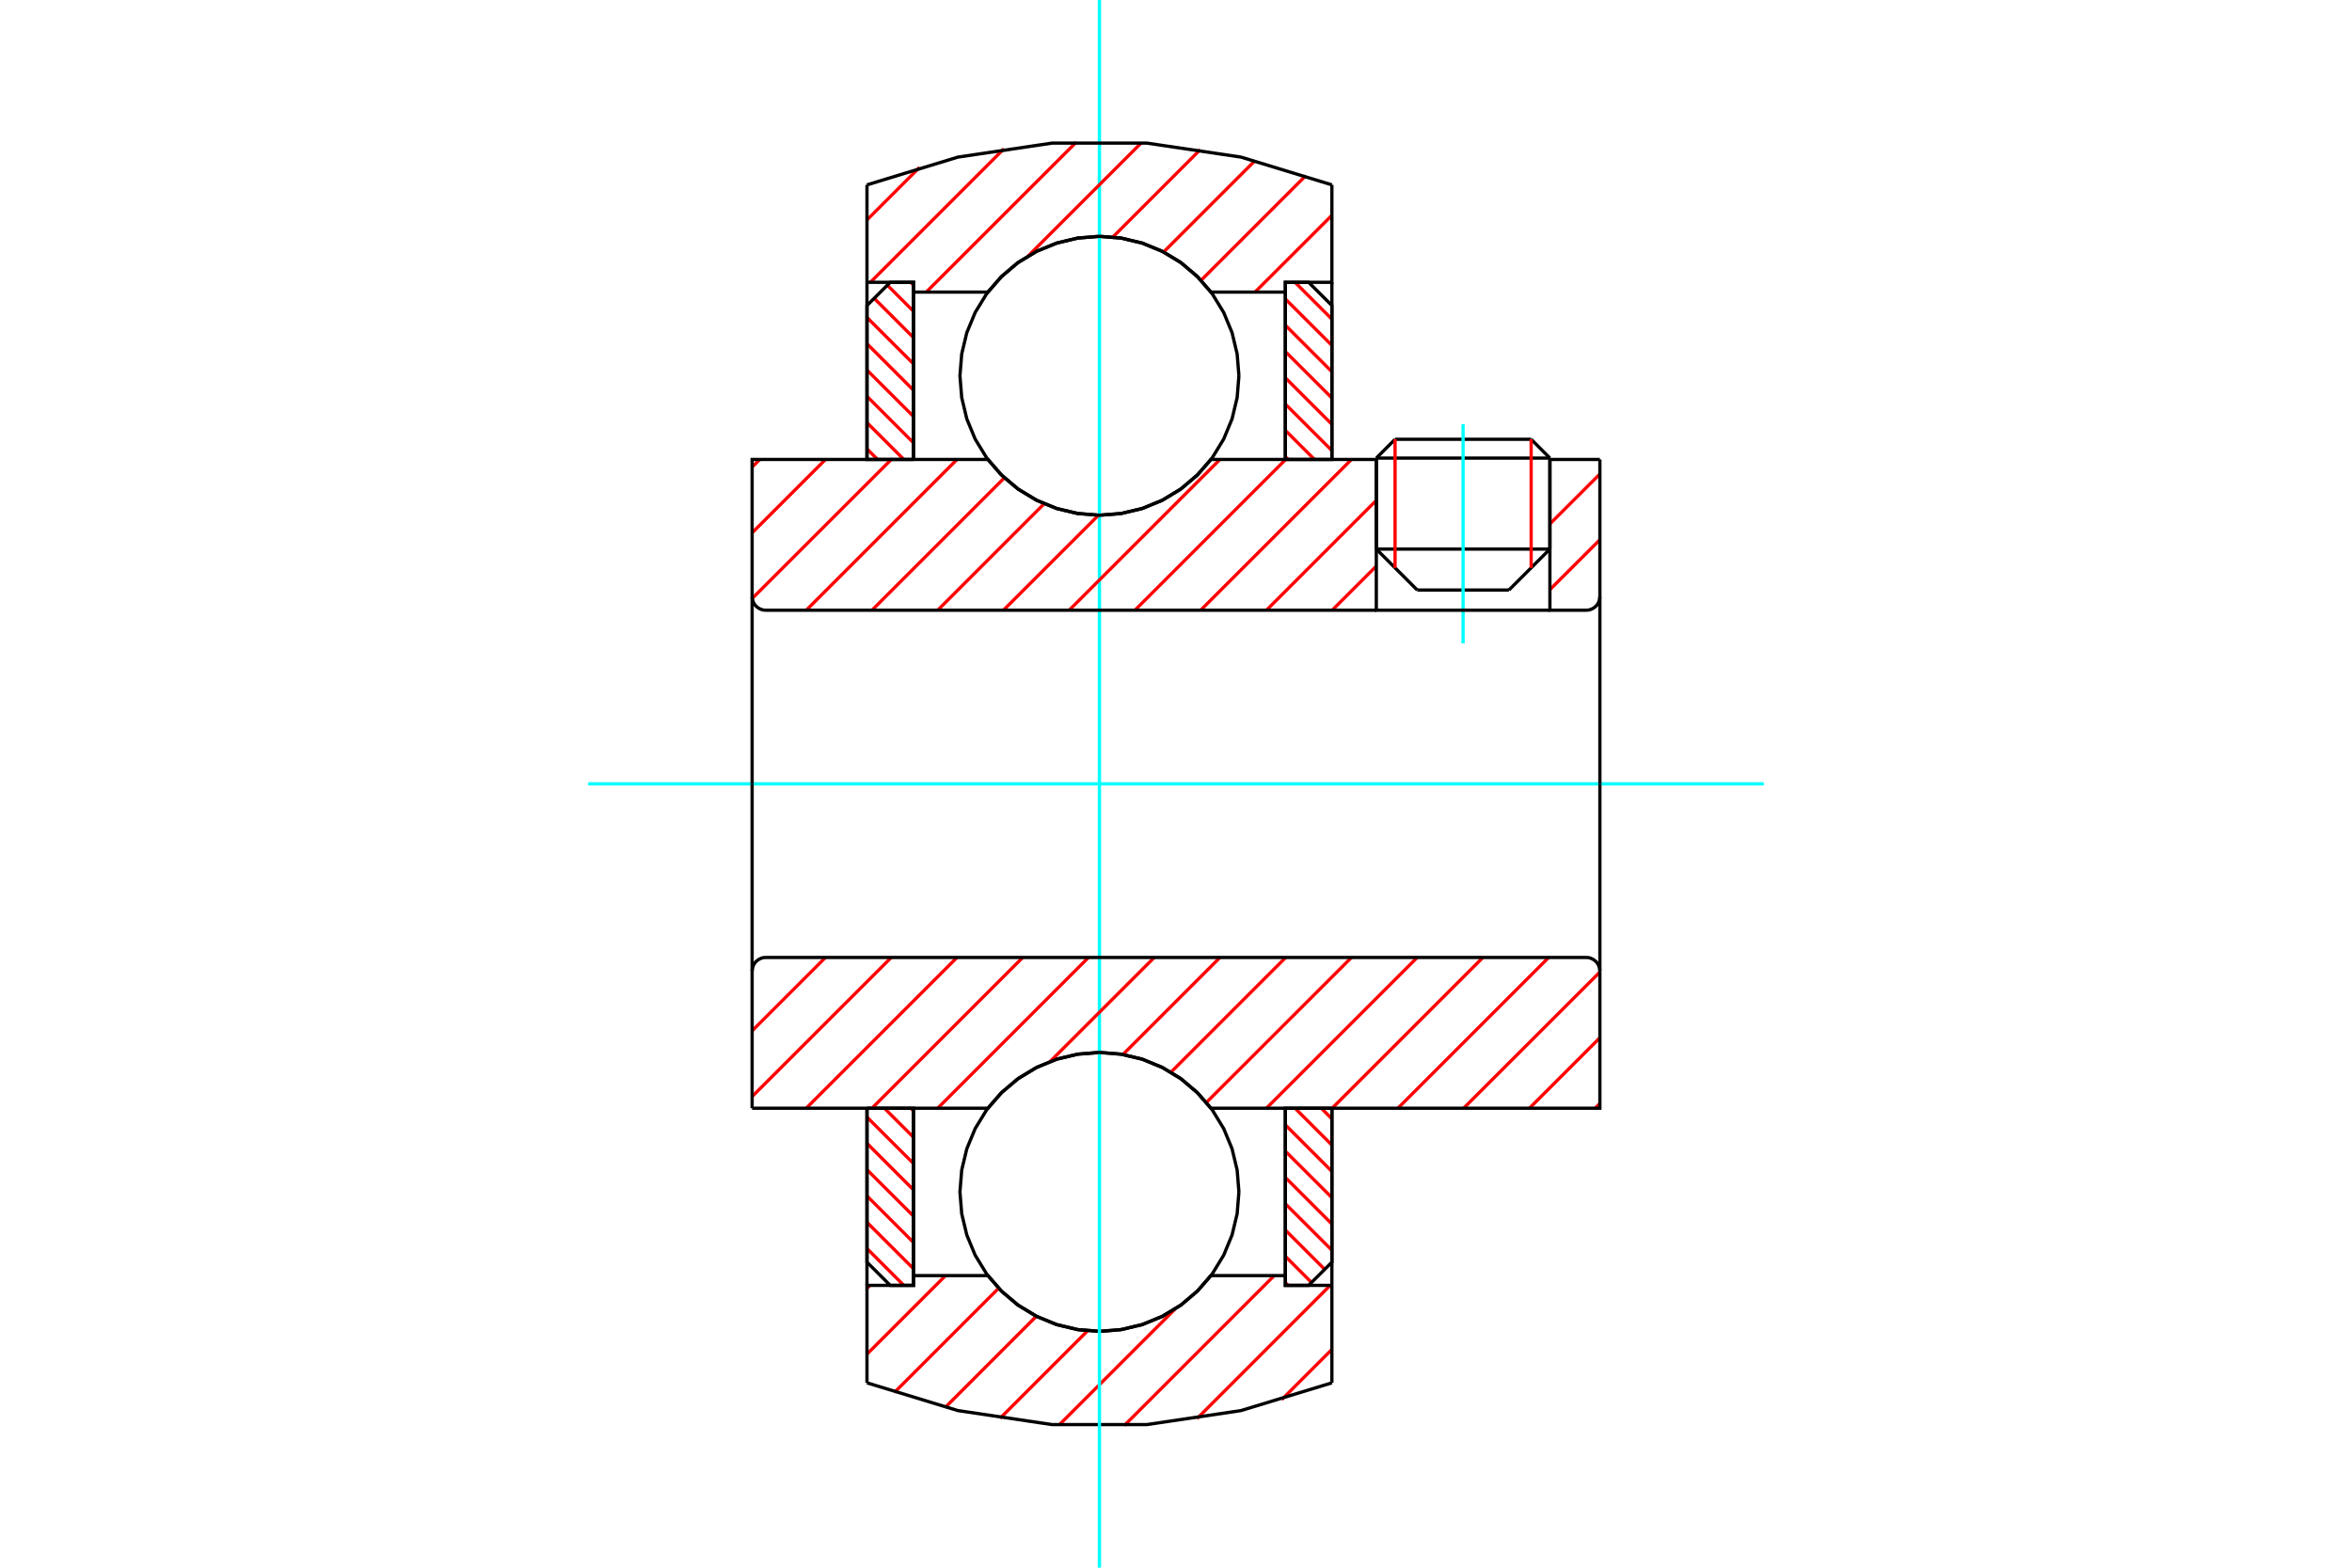 <?xml version="1.0" standalone="no"?>
<!DOCTYPE svg PUBLIC "-//W3C//DTD SVG 1.1//EN"
	"http://www.w3.org/Graphics/SVG/1.1/DTD/svg11.dtd">
<svg xmlns="http://www.w3.org/2000/svg" height="100%" width="100%" viewBox="0 0 36000 24000">
	<rect x="-1800" y="-1200" width="39600" height="26400" style="fill:#FFF"/>
	<g style="fill:none; fill-rule:evenodd" transform="matrix(1 0 0 1 0 0)">
		<g style="fill:none; stroke:#000; stroke-width:50; shape-rendering:geometricPrecision">
			<line x1="23723" y1="7013" x2="21066" y2="7013"/>
			<line x1="21353" y1="6725" x2="23436" y2="6725"/>
			<line x1="21066" y1="8406" x2="23723" y2="8406"/>
			<line x1="23096" y1="9033" x2="21693" y2="9033"/>
			<line x1="21353" y1="6725" x2="21066" y2="7013"/>
			<line x1="23723" y1="7013" x2="23436" y2="6725"/>
			<line x1="23096" y1="9033" x2="23723" y2="8406"/>
			<line x1="21066" y1="8406" x2="21693" y2="9033"/>
			<line x1="21066" y1="7013" x2="21066" y2="8406"/>
			<line x1="23723" y1="8406" x2="23723" y2="7013"/>
		</g>
		<g style="fill:none; stroke:#0FF; stroke-width:50; shape-rendering:geometricPrecision">
			<line x1="22394" y1="9850" x2="22394" y2="6494"/>
		</g>
		<g style="fill:none; stroke:#F00; stroke-width:50; shape-rendering:geometricPrecision">
			<line x1="23436" y1="6725" x2="23436" y2="8694"/>
			<line x1="21353" y1="8694" x2="21353" y2="6725"/>
			<line x1="13270" y1="19114" x2="13834" y2="19678"/>
			<line x1="13270" y1="18712" x2="13982" y2="19423"/>
			<line x1="13270" y1="18309" x2="13982" y2="19021"/>
			<line x1="13270" y1="17907" x2="13982" y2="18618"/>
			<line x1="13270" y1="17504" x2="13982" y2="18216"/>
			<line x1="13270" y1="17102" x2="13982" y2="17813"/>
			<line x1="13537" y1="16966" x2="13982" y2="17411"/>
			<line x1="13940" y1="16966" x2="13982" y2="17008"/>
		</g>
		<g style="fill:none; stroke:#000; stroke-width:50; shape-rendering:geometricPrecision">
			<polyline points="13270,16966 13270,19323 13626,19678 13982,19678 13982,16966 13270,16966"/>
		</g>
		<g style="fill:none; stroke:#0FF; stroke-width:50; shape-rendering:geometricPrecision">
			<line x1="9003" y1="12000" x2="26997" y2="12000"/>
		</g>
		<g style="fill:none; stroke:#F00; stroke-width:50; shape-rendering:geometricPrecision">
			<line x1="13270" y1="6872" x2="13432" y2="7034"/>
			<line x1="13270" y1="6470" x2="13834" y2="7034"/>
			<line x1="13270" y1="6067" x2="13982" y2="6779"/>
			<line x1="13270" y1="5665" x2="13982" y2="6376"/>
			<line x1="13270" y1="5262" x2="13982" y2="5974"/>
			<line x1="13270" y1="4860" x2="13982" y2="5571"/>
			<line x1="13380" y1="4567" x2="13982" y2="5169"/>
			<line x1="13582" y1="4366" x2="13982" y2="4766"/>
			<line x1="13940" y1="4322" x2="13982" y2="4364"/>
		</g>
		<g style="fill:none; stroke:#000; stroke-width:50; shape-rendering:geometricPrecision">
			<polyline points="13982,7034 13982,4322 13626,4322 13270,4677 13270,7034 13982,7034"/>
		</g>
		<g style="fill:none; stroke:#F00; stroke-width:50; shape-rendering:geometricPrecision">
			<line x1="20224" y1="16966" x2="20386" y2="17128"/>
			<line x1="19822" y1="16966" x2="20386" y2="17530"/>
			<line x1="19674" y1="17221" x2="20386" y2="17933"/>
			<line x1="19674" y1="17624" x2="20386" y2="18335"/>
			<line x1="19674" y1="18026" x2="20386" y2="18738"/>
			<line x1="19674" y1="18429" x2="20386" y2="19140"/>
			<line x1="19674" y1="18831" x2="20276" y2="19433"/>
			<line x1="19674" y1="19234" x2="20074" y2="19634"/>
			<line x1="19674" y1="19636" x2="19716" y2="19678"/>
		</g>
		<g style="fill:none; stroke:#000; stroke-width:50; shape-rendering:geometricPrecision">
			<polyline points="20386,16966 20386,19323 20030,19678 19674,19678 19674,16966 20386,16966"/>
		</g>
		<g style="fill:none; stroke:#F00; stroke-width:50; shape-rendering:geometricPrecision">
			<line x1="19822" y1="4322" x2="20386" y2="4886"/>
			<line x1="19674" y1="4577" x2="20386" y2="5288"/>
			<line x1="19674" y1="4979" x2="20386" y2="5691"/>
			<line x1="19674" y1="5382" x2="20386" y2="6093"/>
			<line x1="19674" y1="5784" x2="20386" y2="6496"/>
			<line x1="19674" y1="6187" x2="20386" y2="6898"/>
			<line x1="19674" y1="6589" x2="20119" y2="7034"/>
			<line x1="19674" y1="6992" x2="19716" y2="7034"/>
		</g>
		<g style="fill:none; stroke:#000; stroke-width:50; shape-rendering:geometricPrecision">
			<polyline points="19674,7034 19674,4322 20030,4322 20386,4677 20386,7034 19674,7034"/>
			<polyline points="18963,5753 18936,5419 18858,5093 18730,4784 18555,4498 18337,4244 18083,4026 17797,3851 17488,3723 17162,3645 16828,3618 16494,3645 16168,3723 15859,3851 15573,4026 15318,4244 15101,4498 14926,4784 14798,5093 14720,5419 14693,5753 14720,6087 14798,6413 14926,6722 15101,7008 15318,7262 15573,7480 15859,7655 16168,7783 16494,7861 16828,7888 17162,7861 17488,7783 17797,7655 18083,7480 18337,7262 18555,7008 18730,6722 18858,6413 18936,6087 18963,5753"/>
			<polyline points="18963,18247 18936,17913 18858,17587 18730,17278 18555,16992 18337,16738 18083,16520 17797,16345 17488,16217 17162,16139 16828,16112 16494,16139 16168,16217 15859,16345 15573,16520 15318,16738 15101,16992 14926,17278 14798,17587 14720,17913 14693,18247 14720,18581 14798,18907 14926,19216 15101,19502 15318,19756 15573,19974 15859,20149 16168,20277 16494,20355 16828,20382 17162,20355 17488,20277 17797,20149 18083,19974 18337,19756 18555,19502 18730,19216 18858,18907 18936,18581 18963,18247"/>
		</g>
		<g style="fill:none; stroke:#F00; stroke-width:50; shape-rendering:geometricPrecision">
			<line x1="20386" y1="20659" x2="19618" y2="21427"/>
			<line x1="20360" y1="19678" x2="18321" y2="21718"/>
			<line x1="19504" y1="19528" x2="17208" y2="21824"/>
			<line x1="17987" y1="20039" x2="16211" y2="21815"/>
			<line x1="16647" y1="20373" x2="15307" y2="21713"/>
			<line x1="15863" y1="20150" x2="14466" y2="21548"/>
			<line x1="15285" y1="19722" x2="13689" y2="21318"/>
			<line x1="14473" y1="19528" x2="13270" y2="20731"/>
			<line x1="13316" y1="19678" x2="13270" y2="19724"/>
		</g>
		<g style="fill:none; stroke:#000; stroke-width:50; shape-rendering:geometricPrecision">
			<polyline points="20386,16966 20386,19678 20386,21170"/>
			<polyline points="13270,21170 14662,21595 16101,21809 17555,21809 18994,21595 20386,21170"/>
			<polyline points="13270,21170 13270,19678 13982,19678 13982,19528 13982,16966"/>
			<polyline points="13982,19528 15120,19528 15338,19775 15591,19987 15873,20156 16179,20280 16499,20356 16828,20382 17156,20356 17477,20280 17783,20156 18065,19987 18318,19775 18536,19528 19674,19528 19674,16966"/>
			<polyline points="19674,19528 19674,19678 20386,19678"/>
			<line x1="13270" y1="19678" x2="13270" y2="16966"/>
		</g>
		<g style="fill:none; stroke:#0FF; stroke-width:50; shape-rendering:geometricPrecision">
			<line x1="16828" y1="24000" x2="16828" y2="0"/>
		</g>
		<g style="fill:none; stroke:#F00; stroke-width:50; shape-rendering:geometricPrecision">
			<line x1="20386" y1="4302" x2="20366" y2="4322"/>
			<line x1="20386" y1="3296" x2="19209" y2="4472"/>
			<line x1="19986" y1="2689" x2="18383" y2="4292"/>
			<line x1="19211" y1="2457" x2="17810" y2="3858"/>
			<line x1="18372" y1="2290" x2="17033" y2="3629"/>
			<line x1="17469" y1="2187" x2="15736" y2="3920"/>
			<line x1="16475" y1="2175" x2="14177" y2="4472"/>
			<line x1="15367" y1="2277" x2="13322" y2="4322"/>
			<line x1="14075" y1="2562" x2="13270" y2="3367"/>
		</g>
		<g style="fill:none; stroke:#000; stroke-width:50; shape-rendering:geometricPrecision">
			<polyline points="13270,7034 13270,4322 13270,2830"/>
			<polyline points="20386,2830 18994,2405 17555,2191 16101,2191 14662,2405 13270,2830"/>
			<polyline points="20386,2830 20386,4322 19674,4322 19674,4472 19674,7034"/>
			<polyline points="19674,4472 18536,4472 18318,4225 18065,4013 17783,3844 17477,3720 17156,3644 16828,3618 16499,3644 16179,3720 15873,3844 15591,4013 15338,4225 15120,4472 13982,4472 13982,7034"/>
			<polyline points="13982,4472 13982,4322 13270,4322"/>
			<line x1="20386" y1="4322" x2="20386" y2="7034"/>
		</g>
		<g style="fill:none; stroke:#F00; stroke-width:50; shape-rendering:geometricPrecision">
			<line x1="24488" y1="16893" x2="24415" y2="16966"/>
			<line x1="24488" y1="15887" x2="23409" y2="16966"/>
			<line x1="24488" y1="14881" x2="22402" y2="16966"/>
			<line x1="23704" y1="14658" x2="21396" y2="16966"/>
			<line x1="22698" y1="14658" x2="20390" y2="16966"/>
			<line x1="21692" y1="14658" x2="19384" y2="16966"/>
			<line x1="20686" y1="14658" x2="18465" y2="16878"/>
			<line x1="19679" y1="14658" x2="17922" y2="16415"/>
			<line x1="18673" y1="14658" x2="17188" y2="16143"/>
			<line x1="17667" y1="14658" x2="16073" y2="16251"/>
			<line x1="16660" y1="14658" x2="14352" y2="16966"/>
			<line x1="15654" y1="14658" x2="13346" y2="16966"/>
			<line x1="14648" y1="14658" x2="12340" y2="16966"/>
			<line x1="13642" y1="14658" x2="11512" y2="16787"/>
			<line x1="12635" y1="14658" x2="11512" y2="15781"/>
		</g>
		<g style="fill:none; stroke:#000; stroke-width:50; shape-rendering:geometricPrecision">
			<line x1="11512" y1="12000" x2="11512" y2="16966"/>
			<polyline points="11722,14658 11689,14660 11657,14668 11627,14681 11599,14698 11574,14719 11552,14744 11535,14772 11523,14803 11515,14834 11512,14867"/>
			<line x1="11722" y1="14658" x2="24278" y2="14658"/>
			<polyline points="24488,14867 24485,14834 24477,14803 24465,14772 24448,14744 24426,14719 24401,14698 24373,14681 24343,14668 24311,14660 24278,14658"/>
			<polyline points="24488,14867 24488,16966 23776,16966 18536,16966 18318,16719 18065,16507 17783,16338 17477,16213 17156,16138 16828,16112 16499,16138 16179,16213 15873,16338 15591,16507 15338,16719 15120,16966 12224,16966 11512,16966"/>
			<line x1="24488" y1="12000" x2="24488" y2="14867"/>
		</g>
		<g style="fill:none; stroke:#F00; stroke-width:50; shape-rendering:geometricPrecision">
			<line x1="24488" y1="8263" x2="23723" y2="9027"/>
			<line x1="24488" y1="7257" x2="23723" y2="8021"/>
			<line x1="21066" y1="8666" x2="20390" y2="9342"/>
			<line x1="21066" y1="7660" x2="19384" y2="9342"/>
			<line x1="20686" y1="7034" x2="18377" y2="9342"/>
			<line x1="19679" y1="7034" x2="17371" y2="9342"/>
			<line x1="18673" y1="7034" x2="16365" y2="9342"/>
			<line x1="16814" y1="7887" x2="15358" y2="9342"/>
			<line x1="15982" y1="7712" x2="14352" y2="9342"/>
			<line x1="15373" y1="7315" x2="13346" y2="9342"/>
			<line x1="14648" y1="7034" x2="12340" y2="9342"/>
			<line x1="13642" y1="7034" x2="11514" y2="9161"/>
			<line x1="12635" y1="7034" x2="11512" y2="8157"/>
			<line x1="11629" y1="7034" x2="11512" y2="7151"/>
		</g>
		<g style="fill:none; stroke:#000; stroke-width:50; shape-rendering:geometricPrecision">
			<line x1="24488" y1="12000" x2="24488" y2="7034"/>
			<polyline points="24278,9342 24311,9340 24343,9332 24373,9319 24401,9302 24426,9281 24448,9256 24465,9228 24477,9197 24485,9166 24488,9133"/>
			<polyline points="24278,9342 23723,9342 23723,7034"/>
			<polyline points="23723,9342 21066,9342 21066,7034"/>
			<line x1="21066" y1="9342" x2="11722" y2="9342"/>
			<polyline points="11512,9133 11515,9166 11523,9197 11535,9228 11552,9256 11574,9281 11599,9302 11627,9319 11657,9332 11689,9340 11722,9342"/>
			<polyline points="11512,9133 11512,7034 12224,7034 15120,7034 15338,7281 15591,7493 15873,7662 16179,7787 16499,7862 16828,7888 17156,7862 17477,7787 17783,7662 18065,7493 18318,7281 18536,7034 21066,7034"/>
			<line x1="23723" y1="7034" x2="24488" y2="7034"/>
			<line x1="11512" y1="12000" x2="11512" y2="9133"/>
		</g>
	</g>
</svg>
